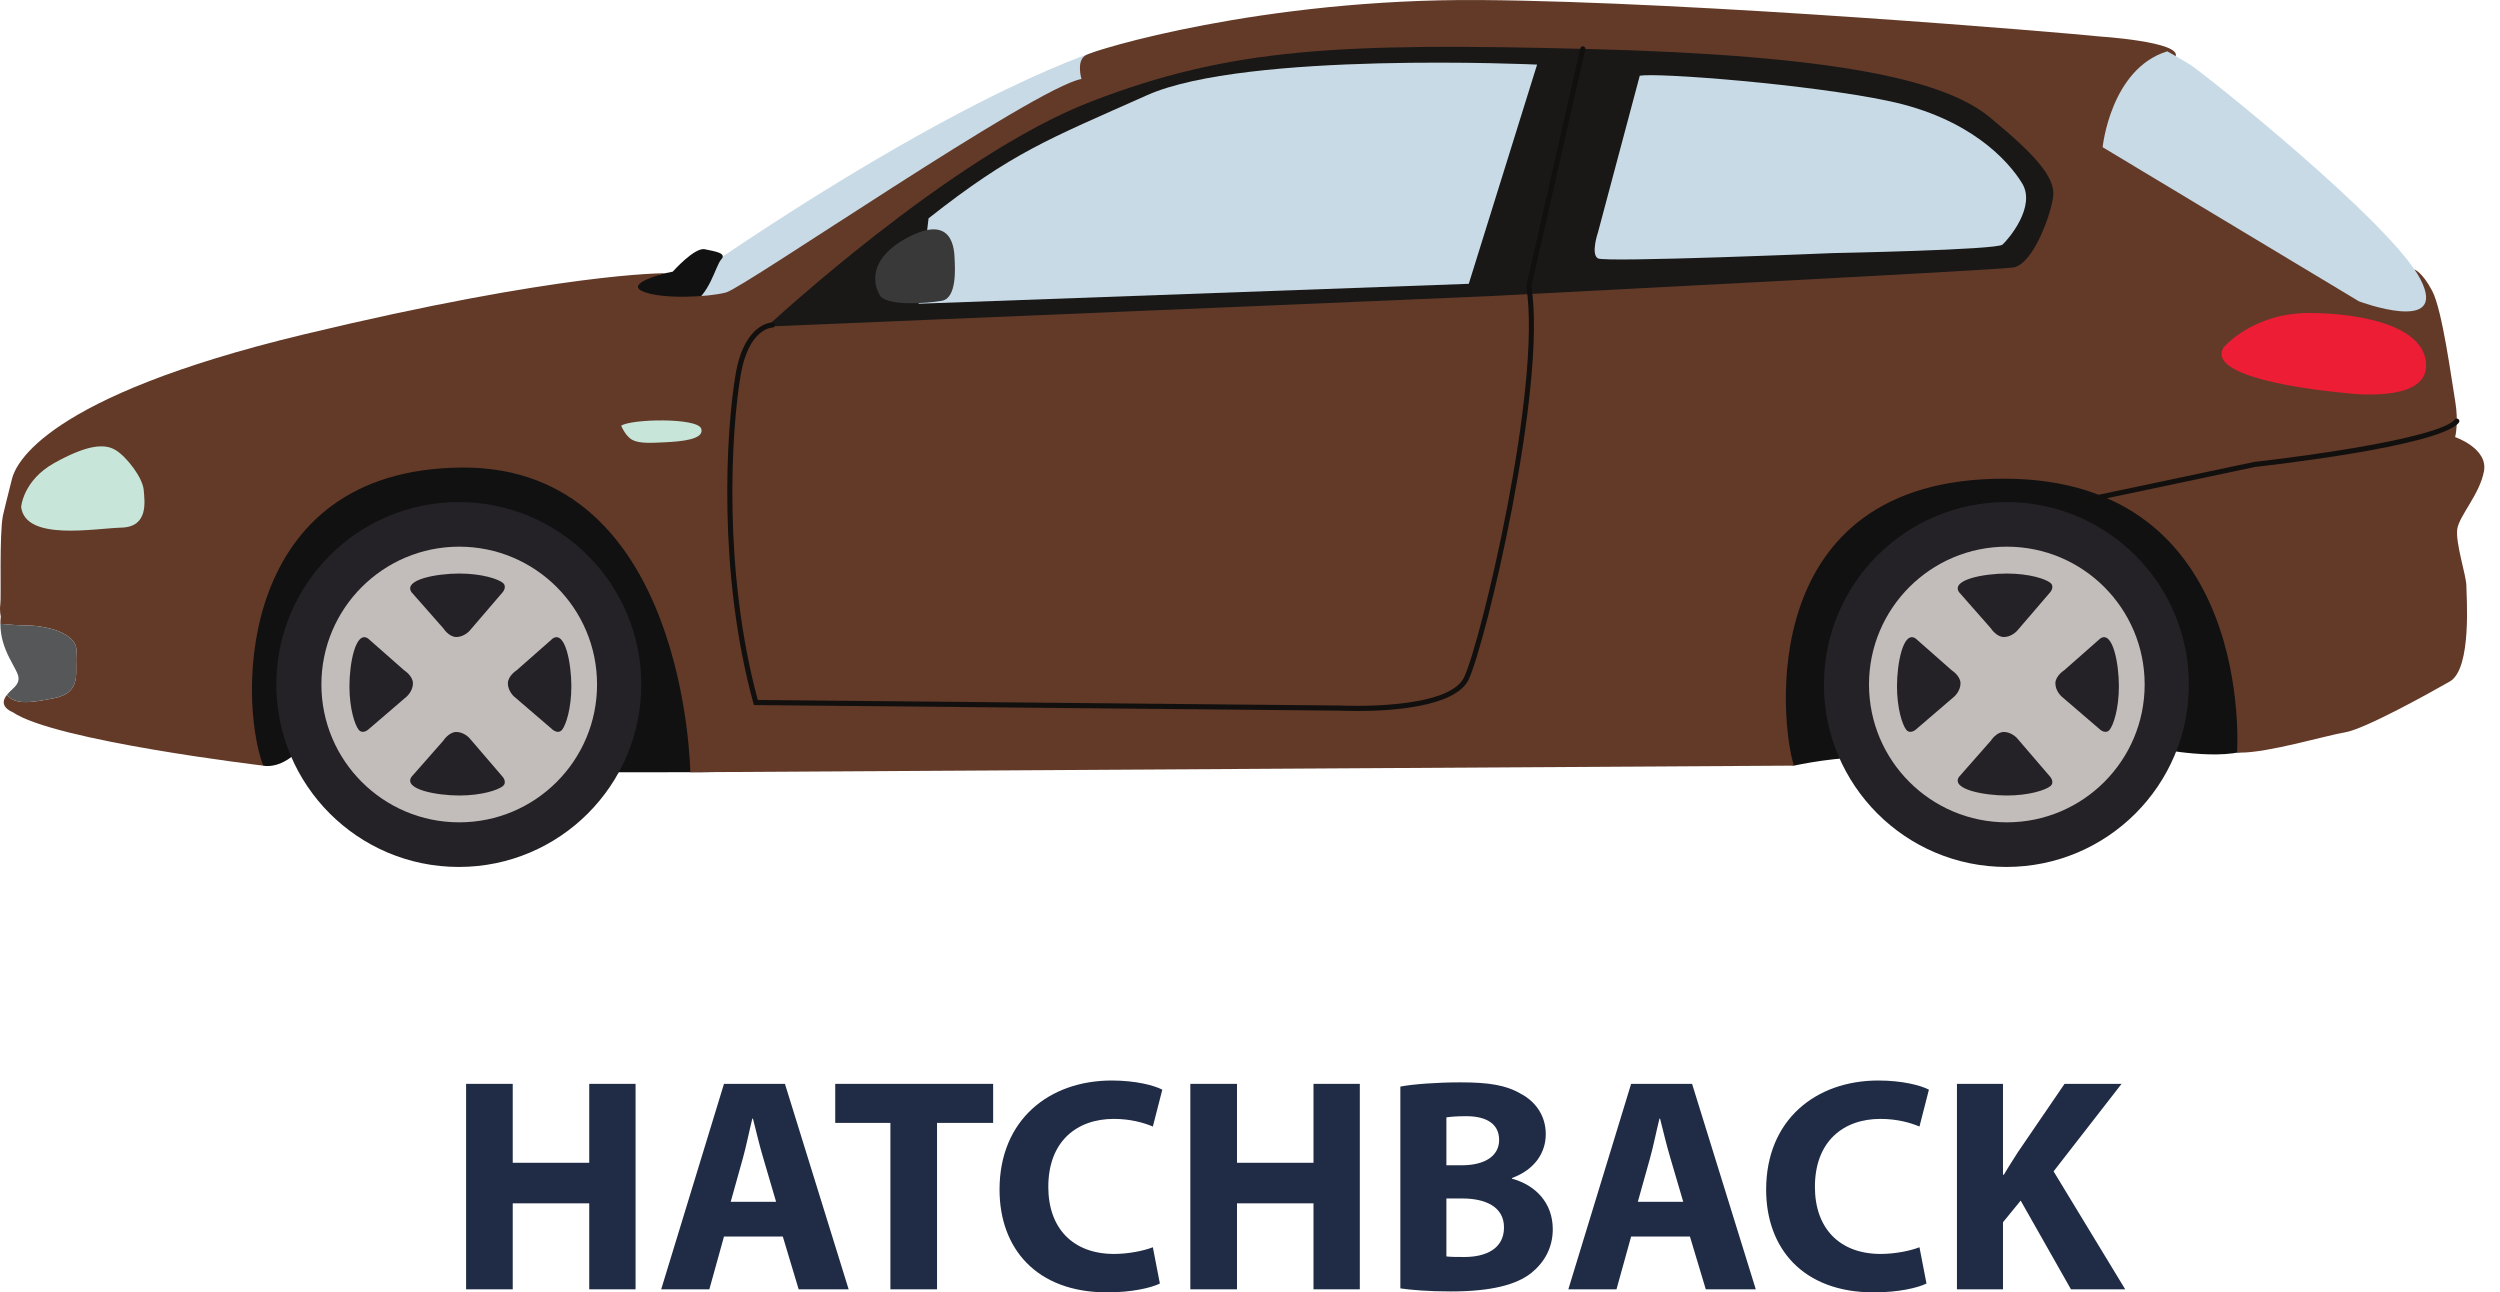 <svg width="118" height="61" viewBox="0 0 118 61" fill="none" xmlns="http://www.w3.org/2000/svg">
<path d="M52.078 2.313C52.078 2.313 45.957 4.002 33.06 12.822L32.405 16.299L44.773 15.088C44.773 15.088 53.942 5.34 53.942 5.19C53.942 5.039 52.078 2.313 52.078 2.313Z" fill="#C8DAE5"/>
<path d="M29.913 13.2L31.752 12.823C31.752 12.823 32.785 11.663 33.263 11.764C33.742 11.866 34.321 11.941 34.044 12.243C33.767 12.545 33.49 13.98 32.533 14.409C31.575 14.838 29.283 14.485 29.913 13.2Z" fill="#121111"/>
<path d="M10.142 33.439L12.419 36.138C12.419 36.138 13.182 36.334 14.043 35.474C14.904 34.612 28.73 36.45 28.73 36.45C28.73 36.45 31.599 36.456 33.321 36.446C35.041 36.435 78.011 34.544 78.011 34.544L84.672 36.138C84.672 36.138 87.059 35.622 88.214 35.816C89.37 36.011 102.336 35.415 102.336 35.415C102.336 35.415 106.065 36.08 106.639 34.946C107.212 33.809 111.512 19.064 100.011 18.836C88.51 18.606 36.2 27.44 36.2 27.44L22.476 19.352L10.543 23.056L10.142 33.439Z" fill="#121111"/>
<path d="M117.243 22.244C117.445 21.162 115.883 20.631 115.883 20.631C115.883 20.631 116.059 19.952 115.883 18.918C115.707 17.885 115.279 14.637 114.8 13.73C114.321 12.824 113.962 12.721 113.962 12.721L113.868 13.276C112.926 12.797 109.118 12.269 108.387 12.144C107.657 12.017 106.664 11.26 104.397 8.867C102.13 6.475 101.173 3.831 101.173 3.831L102.684 2.673C103.011 1.966 99.031 1.715 99.031 1.715C97.646 1.563 80.114 0.077 69.862 0.002C59.61 -0.074 51.65 2.345 51.222 2.621C50.794 2.898 51.046 3.728 51.046 3.728C48.88 4.107 35.126 13.579 34.27 13.804C33.413 14.031 31.222 14.133 30.34 13.755C29.459 13.376 31.398 12.897 31.398 12.897C31.398 12.897 26.537 12.848 14.295 15.795C2.053 18.742 0.743 21.917 0.567 22.596C0.39 23.276 0.138 24.334 0.138 24.334C-0.038 25.24 0.063 28.187 0.016 28.515C-0.03 28.845 0.038 29.094 0.038 29.094C0.024 29.214 0.018 29.332 0.017 29.446C0.397 29.482 0.92 29.522 1.307 29.522C1.987 29.522 3.688 29.814 3.607 30.771C3.526 31.725 3.915 32.683 2.538 32.957C1.338 33.197 0.728 33.253 0.323 32.801C0.284 32.854 0.247 32.91 0.218 32.972C0.016 33.4 0.599 33.614 0.599 33.614C2.564 34.966 12.421 36.138 12.421 36.138C11.227 32.928 11.196 22.142 21.801 22.068C32.406 21.992 32.582 36.45 32.582 36.45L84.673 36.138C84.044 34.213 82.759 22.567 94.623 22.594C106.487 22.618 105.59 35.525 105.59 35.525H105.732C107.092 35.525 109.787 34.714 110.694 34.565C111.601 34.413 114.573 32.772 115.631 32.166C116.689 31.562 116.412 28.087 116.412 27.635C116.412 27.18 115.883 25.595 115.984 24.964C116.084 24.334 117.042 23.327 117.243 22.244Z" fill="#633A28"/>
<path d="M2.539 32.956C3.917 32.682 3.528 31.724 3.609 30.77C3.69 29.815 1.988 29.522 1.308 29.522C0.921 29.522 0.398 29.481 0.019 29.444C0.015 30.709 0.826 31.548 0.872 31.966C0.915 32.352 0.556 32.5 0.325 32.801C0.73 33.253 1.339 33.198 2.539 32.956Z" fill="#565759"/>
<path d="M102.293 2.423C102.293 2.423 102.718 2.649 103.368 3.05C104.017 3.448 112.865 10.52 114.24 13.171C115.614 15.821 111.341 14.222 111.341 14.222L99.244 6.948C99.244 6.948 99.619 3.249 102.293 2.423Z" fill="#C8DAE5"/>
<path d="M36.203 15.414C36.203 15.414 44.87 7.352 51.488 4.798C58.106 2.245 63.246 2.012 75.004 2.313C86.762 2.615 91.802 3.788 93.918 5.536C96.034 7.283 97.042 8.373 96.908 9.305C96.773 10.24 95.933 12.49 95.026 12.625C94.119 12.761 70.906 13.937 70.436 13.97C69.965 14.003 36.203 15.414 36.203 15.414Z" fill="#191817"/>
<path d="M43.828 10.305L43.358 14.336L69.326 13.396L72.551 3.049C72.551 3.049 58.811 2.411 54.142 4.493C49.472 6.577 47.792 7.181 43.828 10.305Z" fill="#C8DAE5"/>
<path d="M77.397 3.573L75.423 10.973C75.423 10.973 75.073 11.996 75.423 12.197C75.773 12.396 86.545 11.945 86.545 11.945C86.545 11.945 94.243 11.796 94.518 11.546C94.793 11.297 96.118 9.75 95.443 8.65C94.768 7.546 92.943 5.572 89.169 4.773C85.395 3.973 78.247 3.423 77.397 3.573Z" fill="#C8DAE5"/>
<path d="M64.068 33.56C63.624 33.56 63.324 33.545 63.275 33.543L35.583 33.279L35.559 33.191C33.863 26.999 34.269 20.326 34.721 17.665C35.129 15.263 36.4 15.219 36.454 15.219C36.52 15.217 36.575 15.272 36.576 15.338C36.577 15.405 36.524 15.46 36.457 15.463C36.41 15.463 35.331 15.52 34.96 17.705C34.513 20.337 34.111 26.912 35.768 33.038L63.282 33.301C63.338 33.304 68.358 33.543 69.106 31.964C69.891 30.308 72.789 18.236 72.041 13.528L72.037 13.505L72.043 13.483L74.592 2.277C74.607 2.213 74.672 2.173 74.736 2.189C74.802 2.202 74.842 2.268 74.827 2.33L72.283 13.514C73.024 18.274 70.113 30.401 69.324 32.068C68.695 33.397 65.565 33.56 64.068 33.56Z" fill="#11100F"/>
<path d="M0.998 23.933C0.998 23.933 1.086 22.678 2.554 21.859C4.093 21.001 4.919 20.919 5.454 21.242C5.989 21.565 6.734 22.556 6.783 23.123C6.831 23.689 7.009 24.871 5.729 24.904C4.449 24.938 1.209 25.553 0.998 23.933Z" fill="#C7E6D9"/>
<path d="M104.961 16.388C104.961 16.388 106.352 14.749 109.042 14.773C111.733 14.794 114.556 15.484 114.512 17.294C114.469 19.102 110.58 18.537 110.58 18.537C110.58 18.537 103.955 17.982 104.961 16.388Z" fill="#ED1D35"/>
<path d="M98.635 23.687C98.579 23.687 98.529 23.649 98.517 23.59C98.503 23.524 98.544 23.461 98.61 23.447L106.41 21.8C108.8 21.538 115.134 20.671 115.869 19.801C115.913 19.748 115.989 19.742 116.04 19.786C116.091 19.828 116.097 19.904 116.054 19.955C115.106 21.079 106.801 22 106.448 22.038L98.66 23.684L98.635 23.687Z" fill="#11100F"/>
<path d="M41.49 13.858C41.49 13.858 40.593 12.421 42.816 11.225C45.04 10.03 45.04 11.86 45.059 12.252C45.077 12.646 45.171 14.064 44.461 14.196C43.751 14.326 41.665 14.478 41.49 13.858Z" fill="#39393A"/>
<path d="M29.32 20.094C29.32 20.094 29.523 20.602 29.861 20.77C30.2 20.941 30.742 20.907 31.419 20.874C32.096 20.838 33.281 20.754 33.095 20.229C32.909 19.705 29.777 19.772 29.32 20.094Z" fill="#C7E6D9"/>
<path d="M103.314 32.31C103.314 37.067 99.459 40.92 94.702 40.92C89.946 40.92 86.091 37.067 86.091 32.31C86.091 27.553 89.946 23.698 94.702 23.698C99.459 23.698 103.314 27.553 103.314 32.31Z" fill="#242227"/>
<path d="M88.217 32.308C88.217 35.901 91.13 38.814 94.723 38.814C98.315 38.814 101.228 35.901 101.228 32.308C101.228 28.716 98.315 25.803 94.723 25.803C91.13 25.803 88.217 28.716 88.217 32.308Z" fill="#C2BDBA"/>
<path d="M92.464 27.947L93.969 29.657C93.969 29.657 94.229 30.067 94.585 30.067C94.941 30.067 95.201 29.781 95.201 29.781L96.775 27.947C96.775 27.947 96.994 27.687 96.775 27.508C96.556 27.33 95.788 27.071 94.721 27.071C93.654 27.071 92.08 27.357 92.464 27.947Z" fill="#242227"/>
<path d="M92.463 36.671L93.968 34.96C93.968 34.96 94.229 34.549 94.584 34.549C94.941 34.549 95.201 34.837 95.201 34.837L96.775 36.671C96.775 36.671 96.993 36.929 96.775 37.108C96.555 37.286 95.787 37.548 94.721 37.548C93.654 37.548 92.08 37.258 92.463 36.671Z" fill="#242227"/>
<path d="M99.136 30.134L97.425 31.641C97.425 31.641 97.014 31.9 97.014 32.256C97.014 32.612 97.302 32.871 97.302 32.871L99.136 34.446C99.136 34.446 99.396 34.665 99.574 34.446C99.752 34.227 100.012 33.458 100.012 32.391C100.012 31.324 99.724 29.752 99.136 30.134Z" fill="#242227"/>
<path d="M90.415 30.134L92.125 31.641C92.125 31.641 92.536 31.9 92.536 32.256C92.536 32.612 92.249 32.871 92.249 32.871L90.415 34.446C90.415 34.446 90.154 34.665 89.976 34.446C89.798 34.227 89.538 33.458 89.538 32.391C89.538 31.324 89.826 29.752 90.415 30.134Z" fill="#242227"/>
<path d="M30.267 32.31C30.267 37.067 26.412 40.92 21.655 40.92C16.899 40.92 13.044 37.067 13.044 32.31C13.044 27.553 16.899 23.698 21.655 23.698C26.412 23.698 30.267 27.553 30.267 32.31Z" fill="#242227"/>
<path d="M15.17 32.308C15.17 35.901 18.083 38.814 21.676 38.814C25.268 38.814 28.181 35.901 28.181 32.308C28.181 28.716 25.268 25.803 21.676 25.803C18.083 25.803 15.17 28.716 15.17 32.308Z" fill="#C2BDBA"/>
<path d="M19.419 27.947L20.925 29.657C20.925 29.657 21.185 30.067 21.541 30.067C21.897 30.067 22.157 29.781 22.157 29.781L23.731 27.947C23.731 27.947 23.95 27.687 23.731 27.508C23.512 27.33 22.743 27.071 21.677 27.071C20.61 27.071 19.036 27.357 19.419 27.947Z" fill="#242227"/>
<path d="M19.419 36.671L20.924 34.96C20.924 34.96 21.185 34.549 21.541 34.549C21.896 34.549 22.157 34.837 22.157 34.837L23.73 36.671C23.73 36.671 23.95 36.929 23.73 37.108C23.512 37.286 22.744 37.548 21.677 37.548C20.61 37.548 19.036 37.258 19.419 36.671Z" fill="#242227"/>
<path d="M26.092 30.134L24.381 31.641C24.381 31.641 23.971 31.9 23.971 32.256C23.971 32.612 24.258 32.871 24.258 32.871L26.092 34.446C26.092 34.446 26.352 34.665 26.53 34.446C26.708 34.227 26.968 33.458 26.968 32.391C26.968 31.324 26.681 29.752 26.092 30.134Z" fill="#242227"/>
<path d="M17.369 30.134L19.08 31.641C19.08 31.641 19.491 31.9 19.491 32.256C19.491 32.612 19.203 32.871 19.203 32.871L17.369 34.446C17.369 34.446 17.109 34.665 16.931 34.446C16.753 34.227 16.493 33.458 16.493 32.391C16.493 31.324 16.78 29.752 17.369 30.134Z" fill="#242227"/>
<path d="M24.201 51.158V54.883H27.812V51.158H29.999V60.856H27.812V56.797H24.201V60.856H22V51.158H24.201Z" fill="#202C45"/>
<path d="M36.632 56.726L36.028 54.668C35.855 54.094 35.683 53.374 35.539 52.798H35.51C35.366 53.374 35.222 54.107 35.064 54.668L34.489 56.726H36.632ZM34.172 58.366L33.481 60.856H31.208L34.172 51.158H37.049L40.056 60.856H37.697L36.949 58.366H34.172Z" fill="#202C45"/>
<path d="M42.027 53.001H39.423V51.158H46.876V53.001H44.228V60.856H42.027V53.001Z" fill="#202C45"/>
<path d="M54.746 60.582C54.343 60.783 53.436 61 52.257 61C48.904 61 47.178 58.912 47.178 56.151C47.178 52.842 49.537 51 52.472 51C53.609 51 54.472 51.23 54.861 51.432L54.415 53.172C53.969 52.986 53.35 52.812 52.573 52.812C50.832 52.812 49.48 53.863 49.48 56.022C49.48 57.964 50.631 59.186 52.587 59.186C53.249 59.186 53.983 59.041 54.415 58.87L54.746 60.582Z" fill="#202C45"/>
<path d="M58.386 51.158V54.883H61.997V51.158H64.183V60.856H61.997V56.797H58.386V60.856H56.184V51.158H58.386Z" fill="#202C45"/>
<path d="M68.27 59.303C68.485 59.33 68.745 59.33 69.118 59.33C70.111 59.33 70.989 58.956 70.989 57.935C70.989 56.956 70.111 56.568 69.018 56.568H68.27V59.303ZM68.27 55.001H68.989C70.14 55.001 70.759 54.525 70.759 53.806C70.759 53.072 70.198 52.684 69.205 52.684C68.73 52.684 68.457 52.713 68.27 52.74V55.001ZM66.097 51.287C66.673 51.172 67.838 51.087 68.931 51.087C70.269 51.087 71.09 51.216 71.795 51.633C72.471 51.993 72.96 52.654 72.96 53.531C72.96 54.395 72.456 55.201 71.363 55.604V55.633C72.471 55.934 73.291 56.769 73.291 58.021C73.291 58.898 72.888 59.589 72.284 60.079C71.579 60.639 70.399 60.956 68.471 60.956C67.392 60.956 66.586 60.883 66.097 60.812V51.287Z" fill="#202C45"/>
<path d="M79.449 56.726L78.844 54.668C78.672 54.094 78.499 53.374 78.355 52.798H78.327C78.183 53.374 78.039 54.107 77.881 54.668L77.305 56.726H79.449ZM76.989 58.366L76.298 60.856H74.025L76.989 51.158H79.866L82.873 60.856H80.513L79.765 58.366H76.989Z" fill="#202C45"/>
<path d="M90.93 60.582C90.527 60.783 89.621 61 88.441 61C85.088 61 83.362 58.912 83.362 56.151C83.362 52.842 85.722 51 88.656 51C89.793 51 90.656 51.23 91.045 51.432L90.599 53.172C90.153 52.986 89.534 52.812 88.757 52.812C87.016 52.812 85.664 53.863 85.664 56.022C85.664 57.964 86.815 59.186 88.772 59.186C89.433 59.186 90.167 59.041 90.599 58.87L90.93 60.582Z" fill="#202C45"/>
<path d="M92.368 51.158H94.541V55.445H94.584C94.8 55.071 95.03 54.727 95.246 54.38L97.447 51.158H100.138L96.929 55.288L100.31 60.856H97.749L95.376 56.668L94.541 57.69V60.856H92.368V51.158Z" fill="#202C45"/>
</svg>